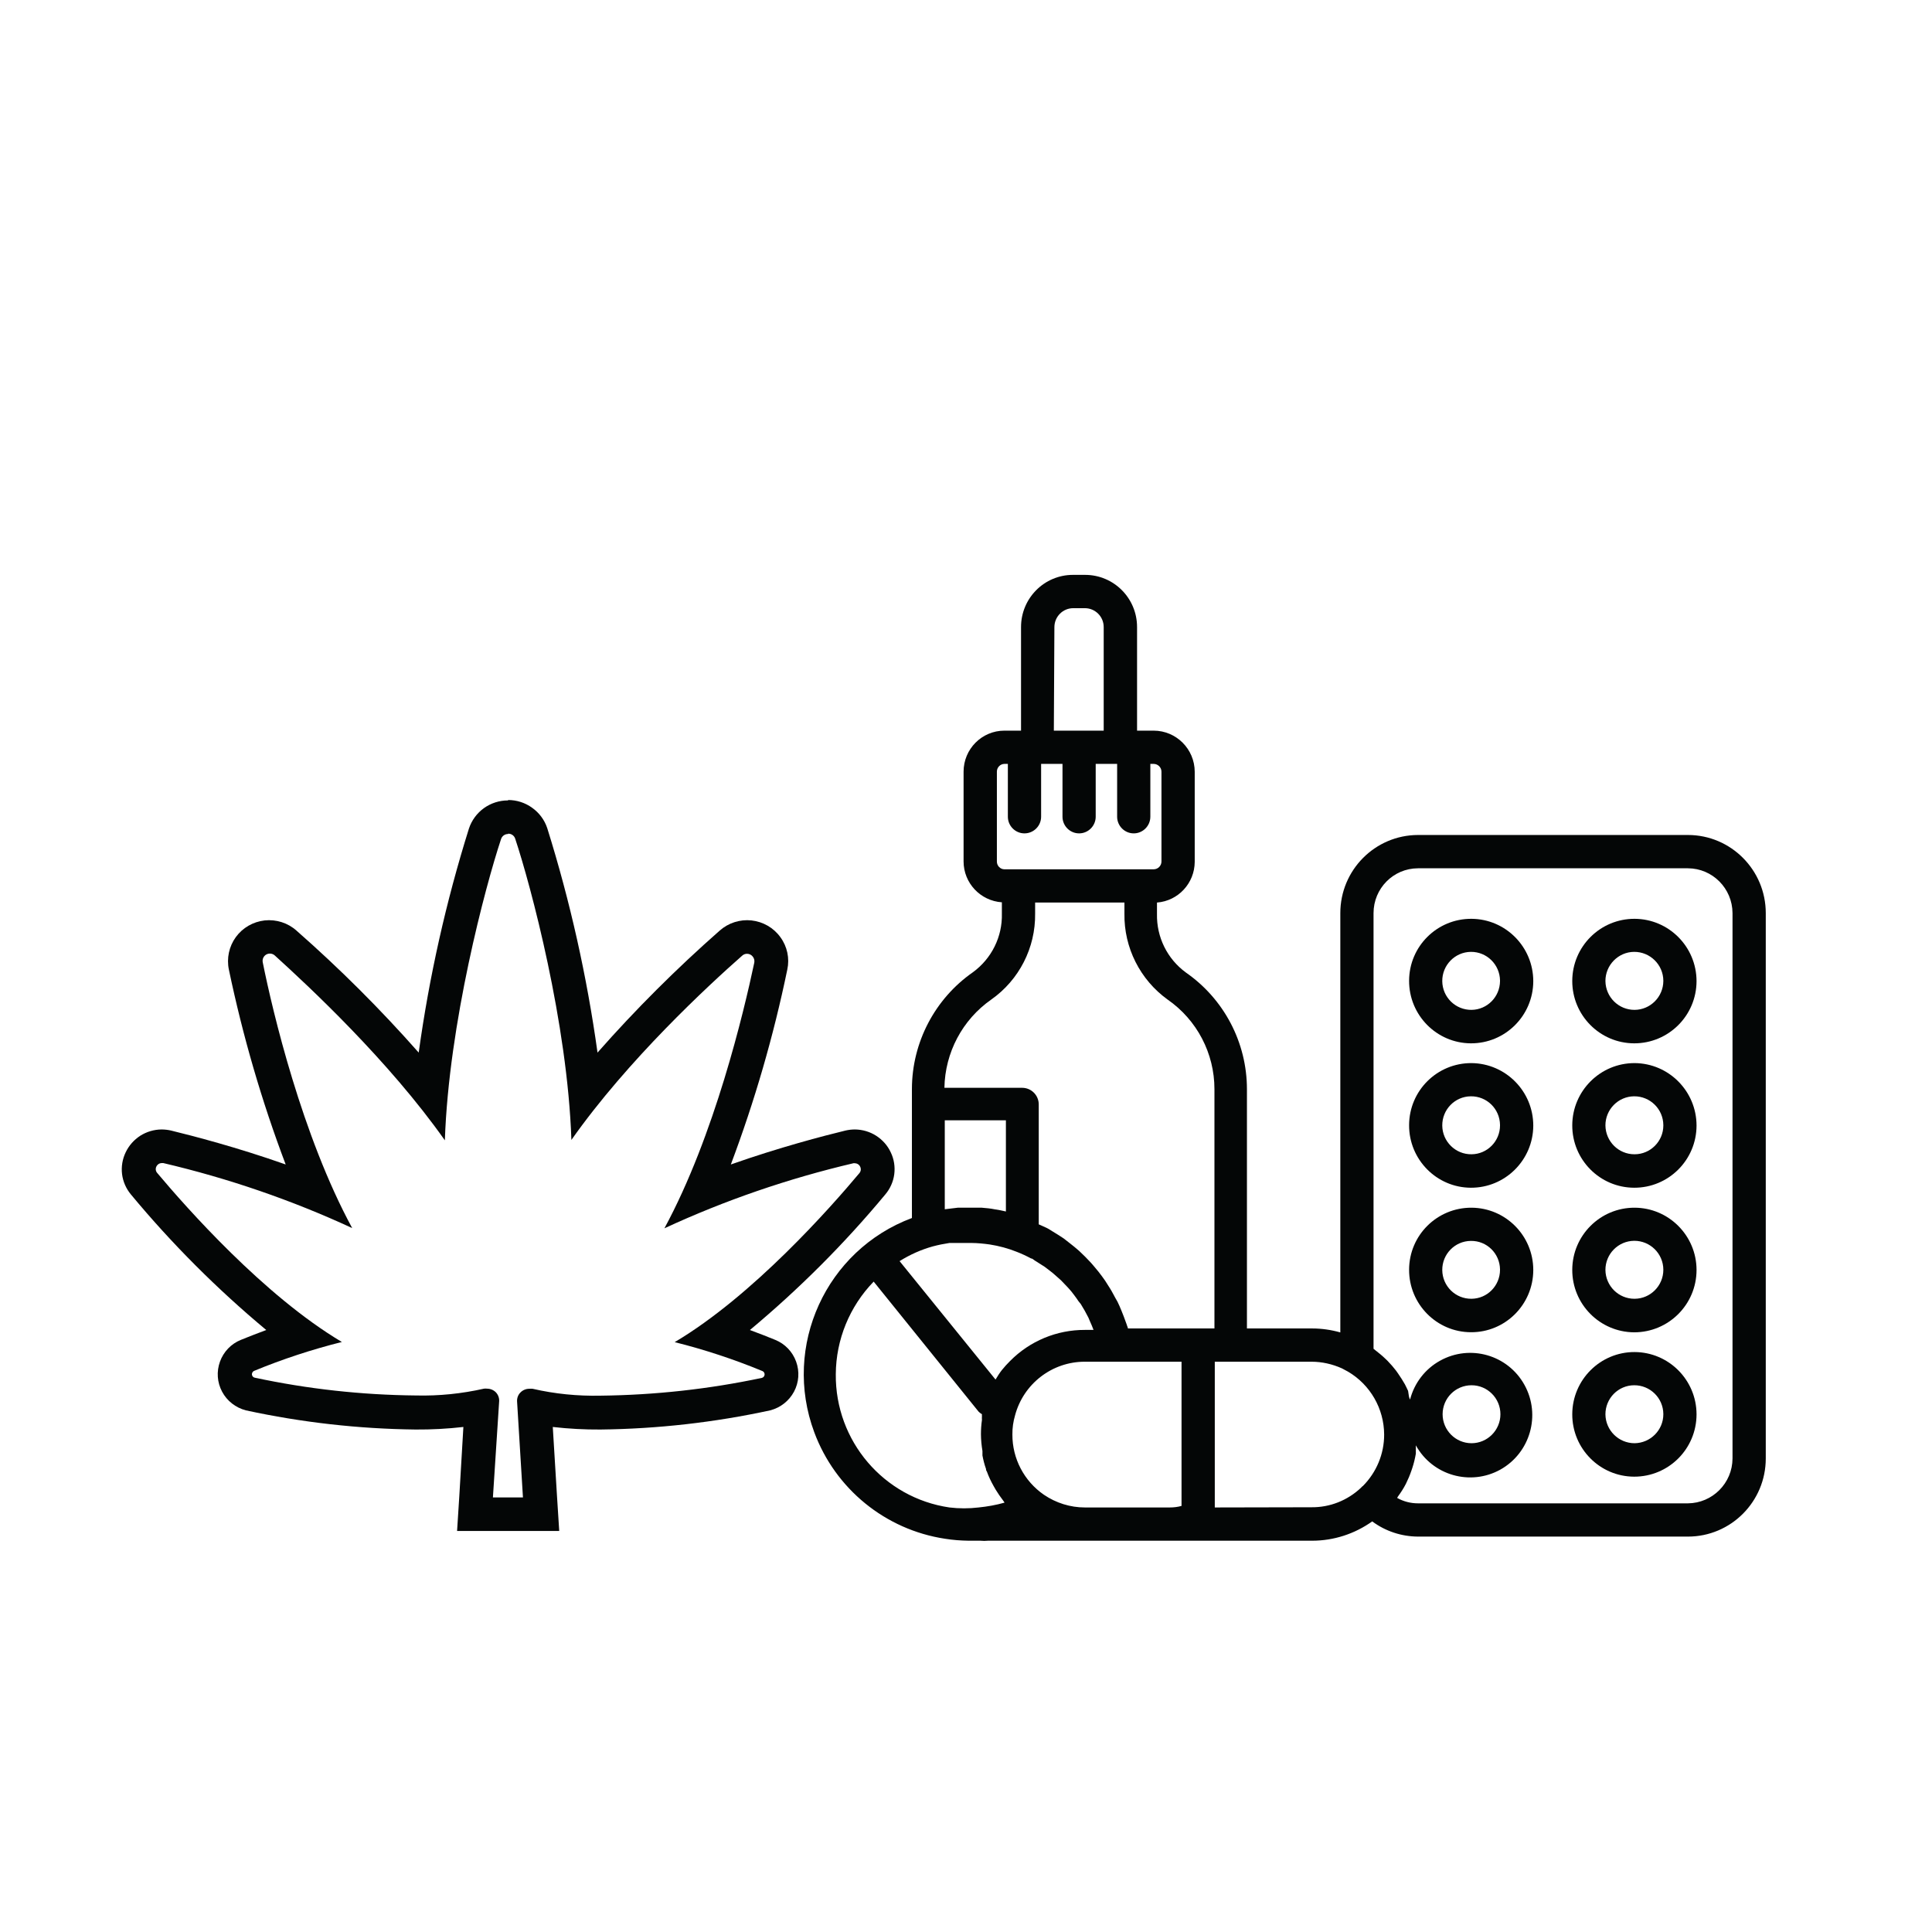 <svg xmlns="http://www.w3.org/2000/svg" xmlns:xlink="http://www.w3.org/1999/xlink" width="200" zoomAndPan="magnify" viewBox="0 0 150 150" height="200" preserveAspectRatio="xMidYMid meet" version="1.0"><defs><clipPath id="id1"><path d="M 62 44.633 L 137.109 44.633 L 137.109 119.633 L 62 119.633 Z M 62 44.633 " clip-rule="nonzero"/></clipPath><clipPath id="id2"><path d="M 9.457 62.117 L 69.457 62.117 L 69.457 118.863 L 9.457 118.863 Z M 9.457 62.117 " clip-rule="nonzero"/></clipPath></defs><rect x="-15" width="180" fill="#ffffff" y="-15" height="180" fill-opacity="1"/><rect x="-15" width="180" fill="#ffffff" y="-15" height="180" fill-opacity="1"/><rect x="-15" width="180" fill="#ffffff" y="-15" height="180" fill-opacity="1"/><rect x="-15" width="180" fill="#ffffff" y="-15" height="180" fill-opacity="1"/><g clip-path="url(#id1)"><path fill="#040606" d="M 112.004 109.801 C 112.004 108.555 113.008 107.551 114.25 107.551 C 115.484 107.551 116.492 108.555 116.492 109.801 C 116.492 111.039 115.484 112.051 114.25 112.051 C 113.008 112.051 112.004 111.039 112.004 109.801 Z M 134.512 113.234 C 134.504 115.152 132.957 116.703 131.047 116.719 L 110.094 116.719 C 109.527 116.719 108.969 116.578 108.473 116.297 L 108.539 116.184 C 108.77 115.871 108.977 115.547 109.156 115.199 C 109.316 114.875 109.461 114.535 109.582 114.18 L 109.652 113.973 C 109.773 113.609 109.859 113.242 109.926 112.863 L 109.926 112.645 C 109.926 112.496 109.926 112.355 109.926 112.215 C 111.215 114.555 114.156 115.391 116.484 114.102 C 118.809 112.801 119.652 109.859 118.359 107.523 C 117.07 105.191 114.137 104.348 111.805 105.645 C 110.648 106.285 109.809 107.375 109.477 108.66 C 109.441 108.586 109.41 108.508 109.391 108.43 L 109.324 107.988 C 109.242 107.82 109.168 107.648 109.078 107.48 L 108.832 107.07 L 108.539 106.629 C 108.445 106.492 108.348 106.355 108.238 106.23 C 108.133 106.09 108.016 105.965 107.895 105.836 C 107.789 105.711 107.668 105.59 107.543 105.477 C 107.418 105.359 107.289 105.238 107.156 105.133 L 106.766 104.82 L 106.641 104.719 L 106.641 70.895 C 106.641 68.977 108.18 67.418 110.094 67.414 L 131.047 67.414 C 132.957 67.418 134.504 68.977 134.512 70.895 Z M 94.316 117.039 L 94.316 105.723 L 101.82 105.723 C 102.637 105.723 103.445 105.906 104.191 106.242 L 104.656 106.492 C 106.387 107.508 107.457 109.367 107.465 111.379 C 107.469 112.875 106.871 114.312 105.816 115.371 C 105.762 115.406 105.711 115.445 105.676 115.5 C 104.629 116.492 103.246 117.043 101.805 117.023 Z M 84.23 117.039 C 83.098 117.039 81.988 116.691 81.047 116.051 C 79.512 114.992 78.594 113.242 78.602 111.379 C 78.594 110.871 78.668 110.371 78.809 109.887 C 79.465 107.43 81.688 105.719 84.23 105.723 L 91.734 105.723 L 91.734 116.918 C 91.438 117.004 91.129 117.039 90.82 117.039 Z M 64.891 106.691 C 64.906 104.008 65.961 101.43 67.832 99.504 L 75.98 109.602 C 76.059 109.68 76.145 109.746 76.238 109.801 C 76.23 109.848 76.23 109.895 76.238 109.938 C 76.23 110.047 76.23 110.145 76.238 110.246 C 76.184 110.617 76.16 110.992 76.16 111.359 C 76.164 111.797 76.207 112.23 76.277 112.656 C 76.273 112.711 76.273 112.77 76.277 112.824 C 76.277 112.824 76.277 112.941 76.277 113.004 C 76.344 113.355 76.43 113.703 76.551 114.039 C 76.551 114.039 76.551 114.18 76.617 114.242 C 76.758 114.633 76.938 115.012 77.141 115.371 L 77.309 115.664 C 77.48 115.945 77.664 116.211 77.863 116.473 C 77.91 116.531 77.953 116.598 77.992 116.664 C 77.332 116.852 76.664 116.969 75.98 117.039 C 75.23 117.129 74.465 117.129 73.715 117.039 C 68.609 116.293 64.84 111.871 64.891 106.691 Z M 73.352 86.98 L 78.098 86.98 L 78.098 94.059 C 77.797 93.984 77.508 93.934 77.207 93.887 C 76.91 93.824 76.551 93.793 76.227 93.766 L 74.359 93.766 L 73.352 93.887 Z M 77.785 106.371 C 77.605 106.602 77.445 106.852 77.293 107.109 L 69.844 97.914 C 70.648 97.41 71.512 97.023 72.422 96.77 C 72.848 96.656 73.277 96.57 73.715 96.504 L 75.43 96.504 C 75.898 96.508 76.379 96.555 76.848 96.621 C 77.566 96.734 78.27 96.922 78.949 97.195 C 79.324 97.34 79.699 97.516 80.055 97.707 C 80.176 97.707 80.273 97.84 80.395 97.902 L 81.086 98.34 L 81.449 98.613 C 81.648 98.766 81.844 98.918 82.027 99.094 L 82.379 99.406 L 82.906 99.957 C 83.012 100.078 83.109 100.18 83.203 100.297 C 83.289 100.41 83.562 100.758 83.727 101.016 L 83.914 101.25 C 84.125 101.59 84.324 101.938 84.504 102.301 L 84.617 102.57 C 84.723 102.789 84.809 103.02 84.902 103.254 L 84.23 103.254 C 82.047 103.246 79.957 104.113 78.418 105.672 C 78.195 105.891 77.984 106.125 77.785 106.371 Z M 76.961 77.605 C 79.125 76.082 80.402 73.586 80.367 70.934 L 80.367 70.074 L 87.301 70.074 L 87.301 70.934 C 87.258 73.57 88.516 76.066 90.652 77.605 C 92.93 79.184 94.289 81.781 94.289 84.559 L 94.289 103.141 L 87.57 103.141 C 87.57 103.047 87.504 102.961 87.484 102.855 L 87.246 102.207 C 87.148 101.938 87.027 101.664 86.914 101.391 C 86.797 101.125 86.723 100.977 86.602 100.785 C 86.488 100.59 86.336 100.27 86.176 100.023 C 86.023 99.777 85.934 99.641 85.805 99.438 C 85.68 99.246 85.473 98.98 85.289 98.738 L 84.863 98.227 C 84.672 97.996 84.453 97.789 84.246 97.566 L 83.781 97.117 C 83.547 96.91 83.301 96.711 83.059 96.523 L 82.574 96.145 C 82.285 95.949 81.988 95.77 81.695 95.59 C 81.398 95.402 81.398 95.402 81.258 95.332 L 80.648 95.059 L 80.648 85.75 C 80.648 85.035 80.07 84.457 79.359 84.457 L 73.324 84.457 C 73.371 81.723 74.719 79.172 76.961 77.605 Z M 77.398 66.887 L 77.398 59.914 C 77.395 59.59 77.652 59.316 77.977 59.309 C 77.984 59.309 77.992 59.309 77.992 59.309 L 78.25 59.309 L 78.25 63.41 C 78.25 64.121 78.828 64.703 79.539 64.703 C 80.254 64.703 80.832 64.121 80.832 63.41 L 80.832 59.309 L 82.492 59.309 L 82.492 63.41 C 82.492 64.121 83.07 64.703 83.781 64.703 C 84.492 64.703 85.07 64.121 85.07 63.41 L 85.07 59.309 L 86.734 59.309 L 86.734 63.41 C 86.734 64.121 87.312 64.703 88.023 64.703 C 88.734 64.703 89.312 64.121 89.312 63.41 L 89.312 59.309 L 89.57 59.309 C 89.902 59.309 90.176 59.582 90.176 59.914 L 90.176 66.887 C 90.176 67.219 89.902 67.492 89.57 67.492 L 77.965 67.492 C 77.645 67.48 77.395 67.207 77.398 66.887 Z M 81.863 48.684 C 81.867 47.875 82.52 47.223 83.316 47.219 L 84.23 47.219 C 85.035 47.219 85.691 47.875 85.691 48.684 L 85.691 56.727 L 81.82 56.727 Z M 131.047 64.828 L 110.094 64.828 C 106.758 64.836 104.062 67.551 104.062 70.895 L 104.062 103.449 C 103.348 103.246 102.609 103.141 101.867 103.141 L 96.812 103.141 L 96.812 84.559 C 96.809 80.941 95.035 77.566 92.074 75.508 C 90.625 74.449 89.789 72.754 89.828 70.961 L 89.828 70.074 C 91.477 69.949 92.75 68.57 92.758 66.914 L 92.758 59.914 C 92.75 58.156 91.328 56.73 89.57 56.727 L 88.281 56.727 L 88.281 48.684 C 88.281 46.445 86.477 44.633 84.246 44.633 C 84.238 44.633 84.238 44.633 84.23 44.633 L 83.301 44.633 C 81.078 44.633 79.273 46.445 79.273 48.684 L 79.273 56.727 L 77.977 56.727 C 76.227 56.73 74.812 58.156 74.812 59.914 L 74.812 66.887 C 74.816 68.559 76.117 69.941 77.785 70.055 L 77.785 70.934 C 77.832 72.727 76.988 74.422 75.543 75.48 C 72.586 77.539 70.812 80.922 70.801 84.531 L 70.801 94.566 C 64.129 97.062 60.73 104.508 63.219 111.199 C 64.852 115.598 68.742 118.77 73.375 119.469 C 73.98 119.566 74.598 119.613 75.211 119.621 C 75.527 119.621 75.828 119.621 76.125 119.621 C 76.316 119.641 76.512 119.641 76.703 119.621 L 101.867 119.621 C 103.547 119.621 105.172 119.094 106.539 118.121 C 107.57 118.887 108.812 119.293 110.094 119.301 L 131.047 119.301 C 134.387 119.301 137.094 116.586 137.094 113.234 L 137.094 70.895 C 137.094 67.547 134.387 64.828 131.047 64.828 " fill-opacity="1" fill-rule="nonzero"/></g><path fill="#040606" d="M 126.91 78.406 C 125.668 78.41 124.66 77.414 124.645 76.168 C 124.641 74.93 125.641 73.91 126.875 73.902 C 128.117 73.898 129.133 74.902 129.141 76.141 C 129.141 76.148 129.141 76.16 129.141 76.168 C 129.133 77.398 128.133 78.398 126.91 78.406 Z M 126.91 71.336 C 124.246 71.328 122.078 73.484 122.07 76.156 C 122.062 78.824 124.215 80.996 126.875 81.004 C 129.547 81.008 131.711 78.852 131.719 76.18 C 131.719 76.176 131.719 76.176 131.719 76.168 C 131.711 73.504 129.566 71.348 126.91 71.336 " fill-opacity="1" fill-rule="nonzero"/><path fill="#040606" d="M 114.25 78.406 C 113.008 78.418 111.992 77.426 111.977 76.18 C 111.965 74.941 112.953 73.918 114.195 73.902 C 115.438 73.891 116.445 74.891 116.461 76.129 C 116.461 76.141 116.461 76.156 116.461 76.168 C 116.453 77.395 115.469 78.391 114.25 78.406 Z M 114.25 71.336 C 111.578 71.32 109.41 73.473 109.402 76.141 C 109.391 78.812 111.535 80.988 114.195 81.004 C 116.859 81.016 119.027 78.863 119.043 76.195 C 119.043 76.188 119.043 76.176 119.043 76.168 C 119.035 73.512 116.898 71.355 114.25 71.336 " fill-opacity="1" fill-rule="nonzero"/><path fill="#040606" d="M 126.91 89.617 C 125.668 89.625 124.66 88.621 124.645 87.379 C 124.641 86.137 125.641 85.125 126.875 85.117 C 128.117 85.109 129.133 86.109 129.141 87.355 C 129.141 87.359 129.141 87.367 129.141 87.379 C 129.141 88.613 128.137 89.617 126.91 89.617 Z M 126.91 82.539 C 124.246 82.535 122.078 84.699 122.07 87.367 C 122.062 90.039 124.215 92.207 126.875 92.215 C 129.547 92.223 131.711 90.062 131.719 87.395 C 131.719 87.387 131.719 87.379 131.719 87.379 C 131.711 84.719 129.566 82.555 126.91 82.539 " fill-opacity="1" fill-rule="nonzero"/><path fill="#040606" d="M 114.25 89.617 C 113.008 89.633 111.992 88.633 111.977 87.395 C 111.965 86.148 112.953 85.129 114.195 85.117 C 115.438 85.105 116.445 86.094 116.461 87.34 C 116.461 87.355 116.461 87.367 116.461 87.379 C 116.461 88.605 115.469 89.609 114.25 89.617 Z M 114.25 82.539 C 111.578 82.527 109.41 84.676 109.402 87.355 C 109.391 90.023 111.535 92.203 114.195 92.215 C 116.859 92.227 119.027 90.07 119.043 87.406 C 119.043 87.395 119.043 87.387 119.043 87.379 C 119.035 84.723 116.898 82.566 114.25 82.539 " fill-opacity="1" fill-rule="nonzero"/><path fill="#040606" d="M 126.91 100.836 C 125.668 100.844 124.66 99.844 124.645 98.602 C 124.641 97.355 125.641 96.348 126.875 96.336 C 128.117 96.328 129.133 97.328 129.141 98.574 C 129.141 98.582 129.141 98.586 129.141 98.586 C 129.141 99.824 128.137 100.832 126.91 100.836 Z M 126.91 93.766 C 124.246 93.758 122.078 95.918 122.07 98.586 C 122.062 101.258 124.215 103.426 126.875 103.441 C 129.547 103.441 131.711 101.285 131.719 98.613 C 131.719 98.605 131.719 98.594 131.719 98.586 C 131.711 95.93 129.559 93.773 126.91 93.766 " fill-opacity="1" fill-rule="nonzero"/><path fill="#040606" d="M 114.25 100.836 C 113.008 100.852 111.992 99.859 111.977 98.613 C 111.965 97.375 112.953 96.355 114.195 96.344 C 115.438 96.324 116.445 97.32 116.461 98.559 C 116.461 98.574 116.461 98.582 116.461 98.586 C 116.461 99.82 115.477 100.824 114.25 100.836 Z M 114.25 93.766 C 111.578 93.754 109.41 95.902 109.402 98.574 C 109.391 101.242 111.535 103.422 114.195 103.434 C 116.859 103.453 119.027 101.297 119.043 98.625 C 119.043 98.613 119.043 98.602 119.043 98.586 C 119.035 95.93 116.891 93.781 114.25 93.766 " fill-opacity="1" fill-rule="nonzero"/><path fill="#040606" d="M 126.91 112.051 C 125.668 112.051 124.66 111.051 124.645 109.812 C 124.641 108.566 125.641 107.555 126.875 107.551 C 128.117 107.543 129.133 108.543 129.141 109.785 C 129.141 109.793 129.141 109.793 129.141 109.801 C 129.141 111.039 128.137 112.035 126.91 112.051 Z M 126.91 104.973 C 124.246 104.965 122.078 107.129 122.07 109.801 C 122.062 112.469 124.215 114.641 126.875 114.648 C 129.547 114.652 131.711 112.496 131.719 109.82 C 131.719 109.812 131.719 109.805 131.719 109.801 C 131.711 107.137 129.559 104.984 126.91 104.973 " fill-opacity="1" fill-rule="nonzero"/><g clip-path="url(#id2)"><path fill="#040606" d="M 39.449 62.145 C 38.777 62.141 38.117 62.352 37.574 62.742 C 37.027 63.137 36.621 63.688 36.41 64.324 C 34.629 70.004 33.324 75.824 32.508 81.723 C 29.547 78.367 26.379 75.203 23.016 72.25 C 22.348 71.652 21.445 71.367 20.551 71.461 C 19.652 71.562 18.84 72.027 18.309 72.758 C 17.781 73.484 17.586 74.402 17.77 75.281 C 18.848 80.43 20.316 85.488 22.18 90.41 C 18.41 89.078 14.973 88.188 13.27 87.773 C 13.031 87.719 12.781 87.691 12.535 87.691 C 11.949 87.699 11.383 87.867 10.887 88.18 C 10.398 88.5 10.008 88.938 9.758 89.465 C 9.504 89.992 9.406 90.582 9.477 91.164 C 9.551 91.746 9.793 92.293 10.168 92.742 C 13.34 96.566 16.855 100.082 20.672 103.262 C 19.875 103.555 19.203 103.824 18.703 104.027 C 17.945 104.332 17.355 104.949 17.078 105.719 C 16.801 106.484 16.859 107.328 17.242 108.047 C 17.625 108.77 18.297 109.293 19.09 109.5 C 23.422 110.438 27.84 110.938 32.273 110.988 C 33.512 110.996 34.746 110.93 35.977 110.789 L 35.664 116.105 L 35.488 118.863 L 43.418 118.863 L 43.242 116.105 L 42.918 110.789 C 44.148 110.93 45.379 110.996 46.621 110.988 C 51.051 110.938 55.469 110.438 59.797 109.5 C 60.594 109.293 61.262 108.77 61.648 108.047 C 62.031 107.328 62.09 106.484 61.812 105.719 C 61.535 104.949 60.945 104.332 60.188 104.027 C 59.691 103.824 59.016 103.555 58.223 103.262 C 62.035 100.082 65.555 96.566 68.73 92.742 C 69.109 92.297 69.355 91.746 69.43 91.168 C 69.504 90.586 69.414 89.992 69.156 89.465 C 68.914 88.938 68.52 88.5 68.027 88.18 C 67.539 87.867 66.969 87.699 66.383 87.691 C 66.137 87.691 65.891 87.719 65.652 87.773 C 63.941 88.188 60.508 89.082 56.742 90.41 C 58.594 85.488 60.059 80.43 61.125 75.281 C 61.316 74.402 61.121 73.484 60.586 72.758 C 60.059 72.027 59.246 71.562 58.344 71.461 C 57.449 71.367 56.555 71.652 55.879 72.25 C 52.523 75.203 49.348 78.367 46.391 81.723 C 45.57 75.816 44.27 69.988 42.488 64.297 C 42.277 63.66 41.867 63.109 41.32 62.719 C 40.777 62.324 40.121 62.113 39.449 62.113 Z M 39.449 64.727 C 39.699 64.719 39.926 64.879 40 65.117 C 41.215 68.77 44.059 79.43 44.363 88.504 C 48.738 82.293 54.973 76.531 57.621 74.199 C 57.723 74.105 57.855 74.051 57.996 74.051 C 58.168 74.051 58.332 74.125 58.441 74.266 C 58.551 74.398 58.594 74.57 58.562 74.742 C 57.758 78.535 55.477 88.18 51.586 95.363 L 51.59 95.363 C 56.289 93.188 61.203 91.5 66.25 90.316 C 66.285 90.305 66.328 90.305 66.367 90.316 C 66.547 90.316 66.711 90.422 66.785 90.586 C 66.867 90.758 66.84 90.945 66.719 91.086 C 64.508 93.73 58.434 100.617 52.383 104.203 C 54.707 104.785 56.98 105.535 59.195 106.449 C 59.309 106.496 59.371 106.605 59.363 106.73 C 59.355 106.844 59.27 106.945 59.16 106.977 C 55.035 107.852 50.84 108.312 46.625 108.359 C 44.852 108.398 43.078 108.223 41.352 107.824 C 41.273 107.816 41.191 107.816 41.105 107.824 C 40.848 107.82 40.594 107.922 40.414 108.105 C 40.227 108.285 40.133 108.543 40.145 108.801 L 40.602 116.262 L 38.27 116.262 L 38.754 108.801 C 38.773 108.547 38.68 108.293 38.504 108.105 C 38.328 107.922 38.074 107.816 37.82 107.816 C 37.734 107.805 37.656 107.805 37.574 107.816 C 35.844 108.207 34.074 108.387 32.301 108.344 C 28.09 108.305 23.891 107.844 19.77 106.961 C 19.656 106.938 19.57 106.836 19.559 106.715 C 19.555 106.598 19.617 106.48 19.73 106.434 C 21.941 105.52 24.223 104.773 26.543 104.191 C 20.492 100.598 14.422 93.707 12.211 91.074 C 12.086 90.938 12.059 90.742 12.137 90.578 C 12.215 90.41 12.379 90.301 12.562 90.301 C 12.598 90.297 12.641 90.297 12.68 90.301 C 17.723 91.484 22.641 93.172 27.344 95.348 C 23.449 88.172 21.164 78.523 20.402 74.727 C 20.348 74.48 20.457 74.234 20.672 74.109 C 20.891 73.988 21.164 74.02 21.344 74.191 C 23.93 76.539 30.156 82.32 34.539 88.535 C 34.844 79.465 37.688 68.797 38.902 65.145 C 38.977 64.91 39.199 64.746 39.449 64.754 " fill-opacity="1" fill-rule="nonzero"/></g></svg>